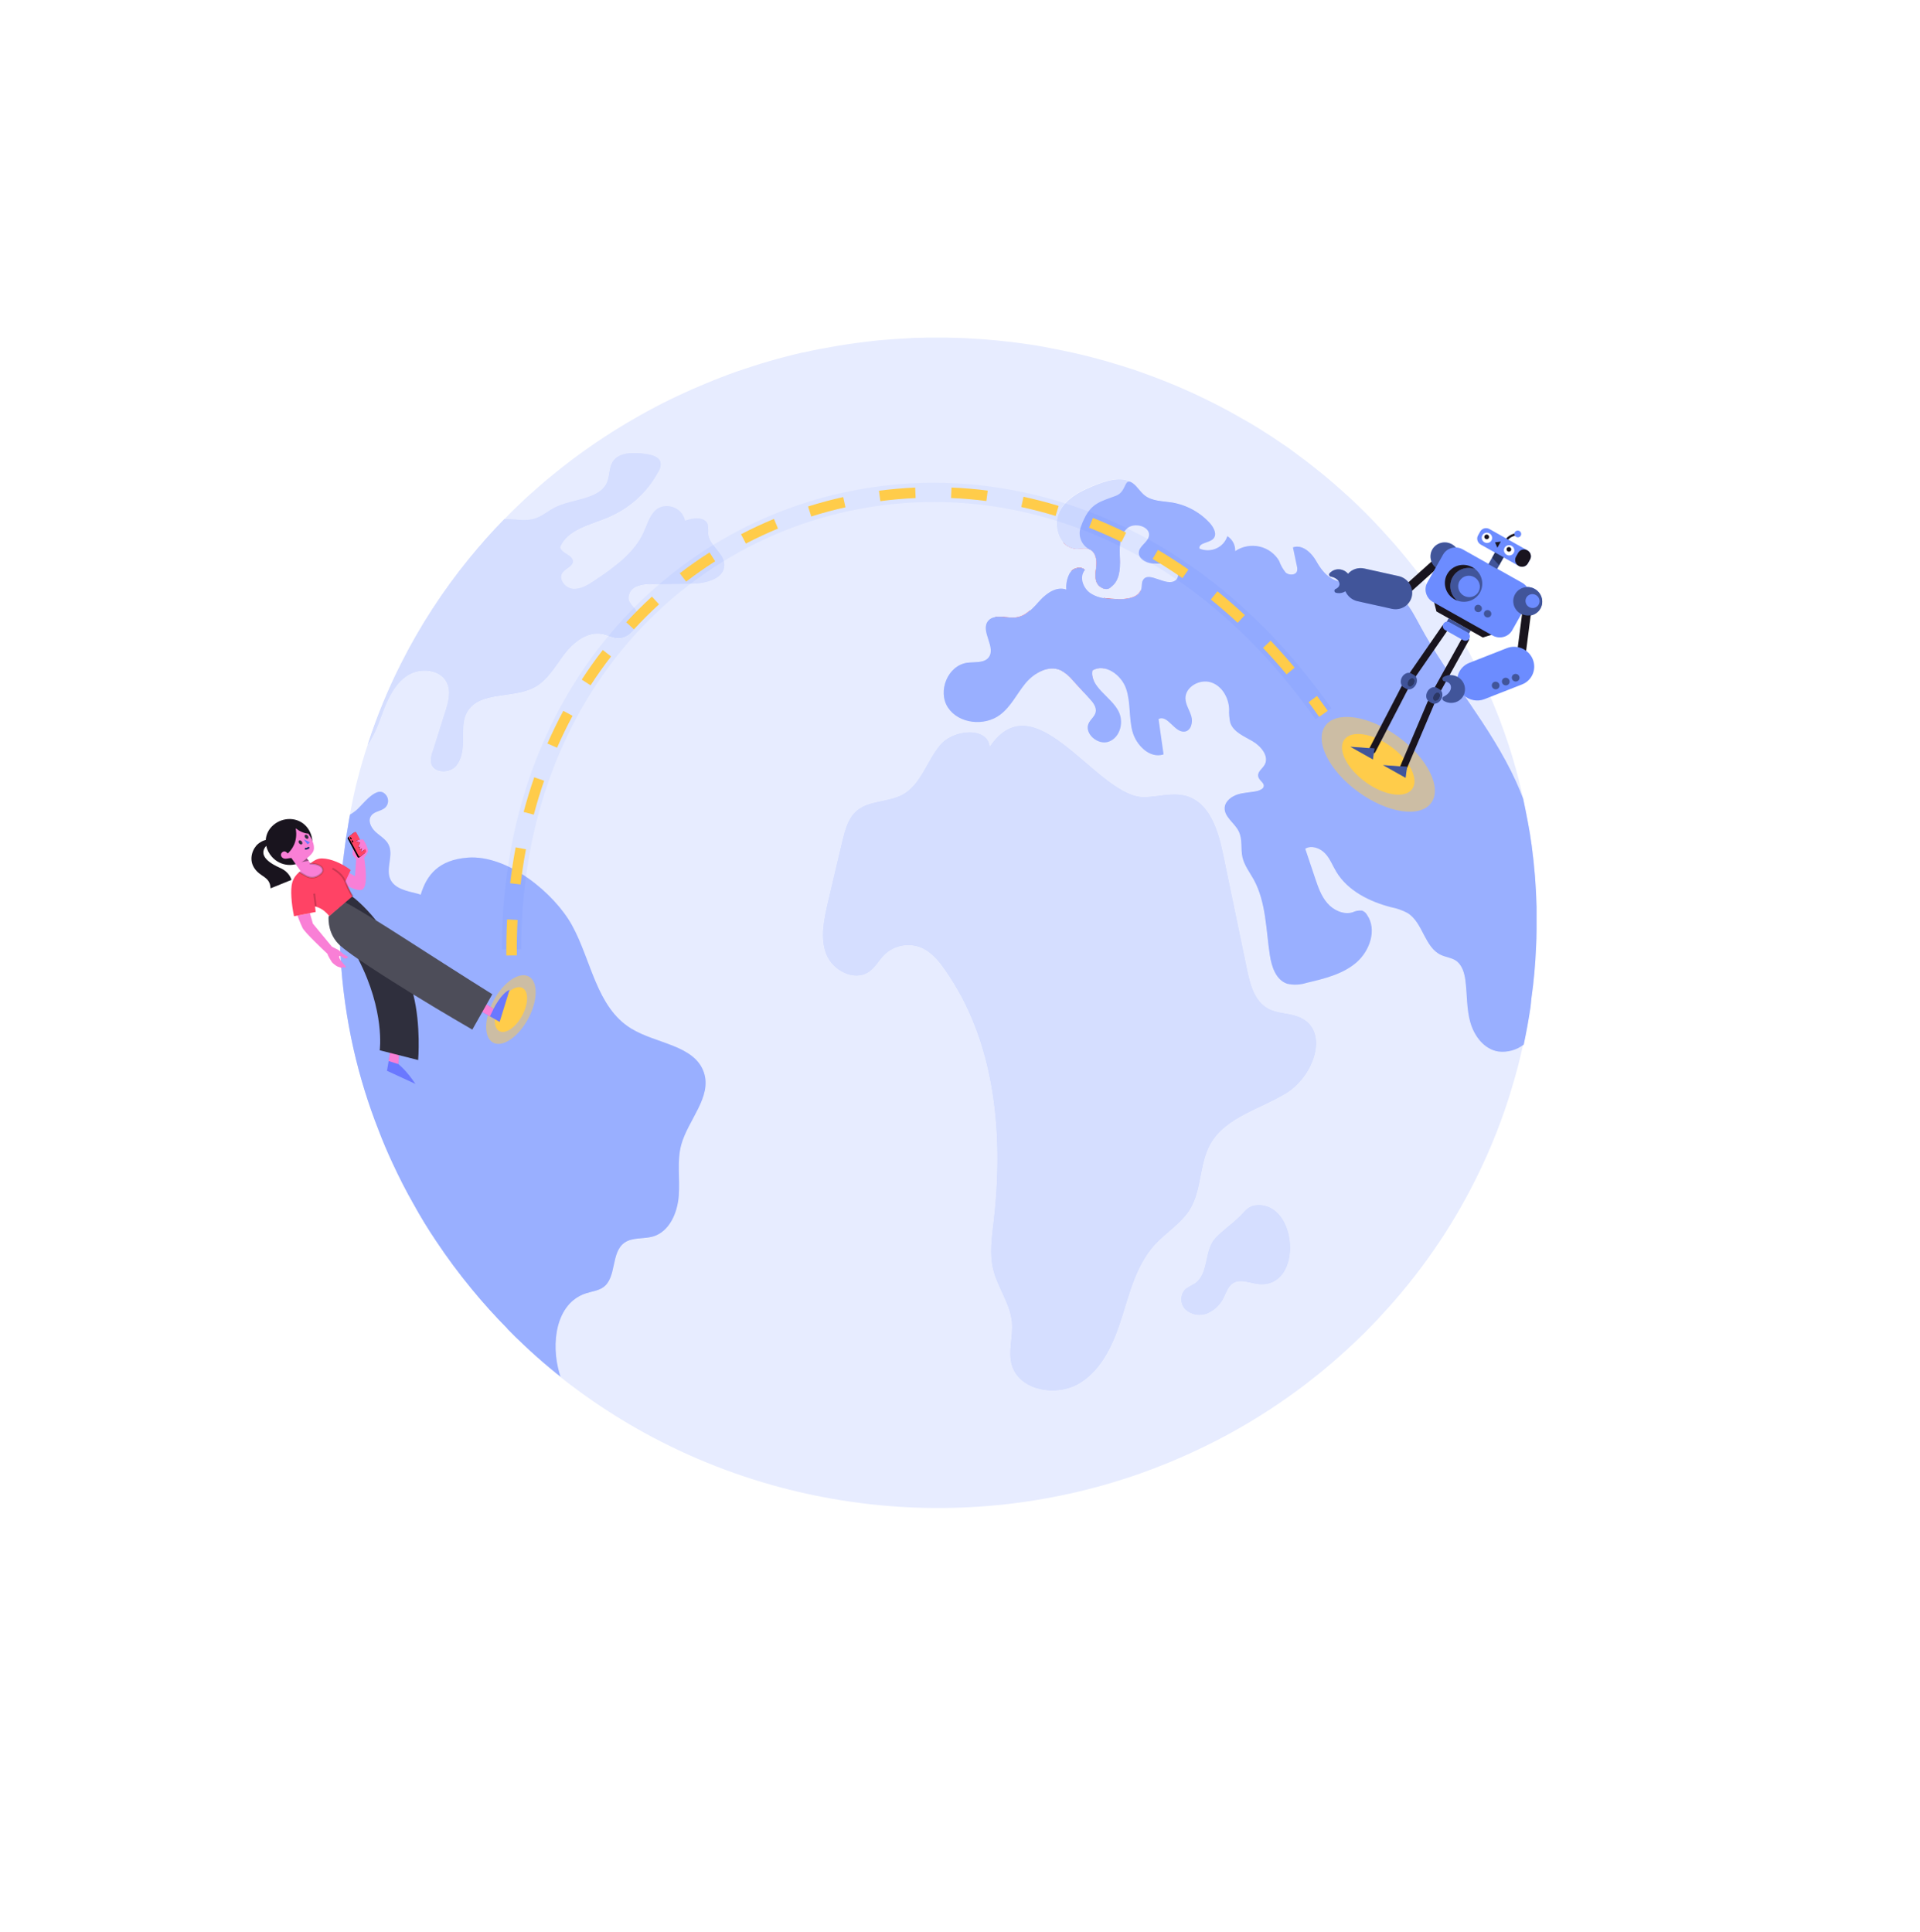 <svg width="1098" height="1105" viewBox="0 0 1098 1105" fill="none" xmlns="http://www.w3.org/2000/svg">
<g filter="url(#filter0_f_1901_224393)">
<ellipse cx="548.832" cy="552.422" rx="394.442" ry="398.422" fill="white"/>
</g>
<path d="M640.92 324.307C637.325 319.96 632.548 316.42 626.995 313.99C621.442 311.56 615.28 310.312 609.035 310.354C609.035 310.354 579.121 310.232 570.189 333.064C566.994 341.491 567.441 350.611 571.449 358.776C572.932 361.884 574.785 364.854 576.978 367.64C584.65 377.199 608.524 403.238 608.524 403.238L613.735 403.245C620.552 395.289 637.439 369.077 642.693 360.591C649.054 350.002 650.105 335.173 640.92 324.307ZM613.669 366.405C608.613 366.389 603.678 365.096 599.487 362.689C595.297 360.282 592.04 356.87 590.129 352.884C588.218 348.898 587.738 344.518 588.75 340.297C589.762 336.075 592.22 332.204 595.814 329.171C599.409 326.138 603.977 324.081 608.941 323.259C613.905 322.437 619.042 322.888 623.703 324.554C628.363 326.22 632.337 329.027 635.123 332.619C637.908 336.212 639.378 340.428 639.349 344.736C639.333 347.594 638.656 350.422 637.357 353.059C636.058 355.695 634.161 358.088 631.776 360.1C629.391 362.113 626.564 363.706 623.457 364.787C620.35 365.869 617.024 366.419 613.669 366.405V366.405Z" fill="#6C8CFF"/>
<path d="M640.92 324.307C637.325 319.96 632.548 316.42 626.995 313.99C621.442 311.56 615.28 310.312 609.035 310.354C609.035 310.354 579.121 310.232 570.189 333.064C566.994 341.491 567.441 350.611 571.449 358.776C572.932 361.884 574.785 364.854 576.978 367.64C584.65 377.199 608.524 403.238 608.524 403.238L613.735 403.245C620.552 395.289 637.439 369.077 642.693 360.591C649.054 350.002 650.105 335.173 640.92 324.307ZM613.669 366.405C608.613 366.389 603.678 365.096 599.487 362.689C595.297 360.282 592.04 356.87 590.129 352.884C588.218 348.898 587.738 344.518 588.75 340.297C589.762 336.075 592.22 332.204 595.814 329.171C599.409 326.138 603.977 324.081 608.941 323.259C613.905 322.437 619.042 322.888 623.703 324.554C628.363 326.22 632.337 329.027 635.123 332.619C637.908 336.212 639.378 340.428 639.349 344.736C639.333 347.594 638.656 350.422 637.357 353.059C636.058 355.695 634.161 358.088 631.776 360.1C629.391 362.113 626.564 363.706 623.457 364.787C620.35 365.869 617.024 366.419 613.669 366.405V366.405Z" fill="#D21E3E"/>
<path d="M646.182 324.501C642.591 320.156 637.817 316.619 632.268 314.191C626.719 311.764 620.561 310.519 614.32 310.563C614.32 310.563 584.406 310.441 575.474 333.273C572.28 341.701 572.726 350.821 576.734 358.986C578.208 362.106 580.069 365.083 582.286 367.865C589.935 377.408 613.81 403.447 613.81 403.447C613.81 403.447 641.787 371.003 647.979 360.801C654.293 350.182 655.349 335.387 646.182 324.501ZM613.698 366.577C610.326 366.594 606.985 366.038 603.869 364.942C600.754 363.845 597.927 362.23 595.555 360.191C593.182 358.151 591.312 355.729 590.052 353.065C588.793 350.402 588.17 347.55 588.22 344.678C588.244 340.371 589.767 336.165 592.597 332.593C595.427 329.021 599.436 326.242 604.116 324.61C608.797 322.978 613.94 322.564 618.894 323.422C623.848 324.279 628.39 326.37 631.946 329.428C635.502 332.487 637.913 336.376 638.872 340.604C639.832 344.833 639.297 349.21 637.336 353.182C635.376 357.154 632.077 360.542 627.857 362.919C623.637 365.295 618.686 366.552 613.63 366.532L613.698 366.577Z" fill="#FF4365"/>
<path d="M613.954 322.859C608.682 322.87 603.54 324.266 599.23 326.857C594.92 329.448 591.653 333.108 589.873 337.338C591.867 333.634 595.229 330.588 599.446 328.663C603.662 326.738 608.5 326.042 613.222 326.68C617.943 327.318 622.288 329.256 625.592 332.197C628.896 335.138 630.978 338.921 631.519 342.968C632.06 347.014 631.031 351.102 628.59 354.606C626.148 358.11 622.427 360.838 617.997 362.373C613.566 363.907 608.669 364.165 604.053 363.106C599.438 362.046 595.358 359.729 592.438 356.506C594.834 359.677 598.156 362.262 602.08 364.008C606.003 365.755 610.393 366.602 614.819 366.467C619.245 366.332 623.555 365.22 627.327 363.239C631.099 361.258 634.203 358.477 636.335 355.169C638.467 351.86 639.553 348.137 639.488 344.365C639.423 340.592 638.209 336.9 635.964 333.65C633.719 330.4 630.52 327.704 626.682 325.825C622.844 323.947 618.497 322.95 614.069 322.934L613.954 322.859Z" fill="#6C8CFF"/>
<path d="M613.954 322.859C608.682 322.87 603.54 324.266 599.23 326.857C594.92 329.448 591.653 333.108 589.873 337.338C591.867 333.634 595.229 330.588 599.446 328.663C603.662 326.738 608.5 326.042 613.222 326.68C617.943 327.318 622.288 329.256 625.592 332.197C628.896 335.138 630.978 338.921 631.519 342.968C632.06 347.014 631.031 351.102 628.59 354.606C626.148 358.11 622.427 360.838 617.997 362.373C613.566 363.907 608.669 364.165 604.053 363.106C599.438 362.046 595.358 359.729 592.438 356.506C594.834 359.677 598.156 362.262 602.08 364.008C606.003 365.755 610.393 366.602 614.819 366.467C619.245 366.332 623.555 365.22 627.327 363.239C631.099 361.258 634.203 358.477 636.335 355.169C638.467 351.86 639.553 348.137 639.488 344.365C639.423 340.592 638.209 336.9 635.964 333.65C633.719 330.4 630.52 327.704 626.682 325.825C622.844 323.947 618.497 322.95 614.069 322.934L613.954 322.859Z" fill="#D21E3E"/>
<path d="M840.747 584.68C838.56 576.853 838.953 568.64 837.903 560.62C837.335 556.343 836 551.617 832.303 549.221C829.853 547.639 826.725 547.361 824.056 546.142C814.453 541.864 813.753 527.706 804.894 522.125C801.998 520.575 798.878 519.465 795.641 518.831C783.15 515.559 770.638 509.421 764.097 498.535C761.909 495.006 760.509 491.007 757.666 487.992C754.822 484.976 749.9 483.137 746.334 485.318C748.259 490.943 750.097 496.546 751.956 502.107C753.684 507.175 755.412 512.394 758.934 516.414C762.456 520.435 768.209 523.194 773.416 521.675C775.062 520.877 776.899 520.53 778.731 520.67C779.995 521.124 781.046 522.014 781.684 523.172C787.503 531.727 783.412 543.746 775.516 550.462C767.619 557.177 757.119 559.679 747.078 562.053C743.512 563.201 739.693 563.378 736.031 562.567C729.578 560.428 727.084 552.857 726.078 546.227C723.89 531.577 723.89 516.029 716.847 502.919C714.55 498.792 711.509 494.878 710.437 490.28C709.322 485.318 710.569 479.865 708.25 475.309C705.931 470.754 699.893 467.118 700.243 461.814C700.506 458.114 704.094 455.398 707.769 454.222C711.444 453.046 715.359 453.153 719.122 452.233C720.587 451.848 722.294 451.078 722.578 449.624C722.884 447.485 719.909 446.095 719.406 443.935C718.903 441.775 721.594 439.658 722.972 437.519C725.947 432.686 721.244 426.719 716.234 423.875C711.225 421.03 705.144 418.613 703.415 413.181C702.871 410.637 702.665 408.035 702.803 405.439C702.518 398.916 698.647 392.115 692.259 390.127C685.872 388.138 677.69 392.843 677.822 399.387C677.822 402.98 680.206 406.102 681.19 409.546C682.175 412.989 681.059 417.779 677.472 418.335C671.587 419.212 667.672 408.391 662.443 411.171C663.406 417.908 664.346 424.623 665.309 431.381C657.368 434.012 649.493 426.099 647.459 418.1C645.425 410.102 646.562 401.547 643.871 393.784C641.181 386.02 631.862 379.134 624.665 383.368C622.981 392.65 635.012 398.211 639.475 406.53C642.69 412.561 640.787 421.33 634.334 423.96C627.881 426.591 619.415 419.234 622.609 413.267C623.746 411.128 625.89 409.61 626.459 407.279C627.115 404.37 624.928 401.654 622.915 399.451C619.765 395.944 616.593 392.5 613.443 389.057C611.539 386.686 609.166 384.715 606.465 383.261C599.378 380.118 591.152 384.93 586.252 390.832C581.352 396.735 578.049 404.071 571.837 408.711C562.89 415.47 548.08 413.866 541.999 404.584C535.918 395.302 541.999 380.438 553.134 378.92C557.377 378.385 562.496 379.219 565.165 376.011C569.846 370.301 560.287 360.827 564.924 355.053C568.49 350.625 575.665 353.898 581.374 353.042C587.084 352.187 590.868 347.268 594.784 343.119C598.699 338.97 604.278 335.099 609.681 337.088C609.403 333.815 610.094 330.534 611.671 327.635C613.553 324.897 617.928 323.593 620.312 325.86C616.943 329.88 619.306 336.553 623.746 339.333C628.187 342.114 633.853 342.477 639.19 342.648C644.528 342.819 651.396 341.814 652.6 336.724C652.993 335.077 652.6 333.195 653.496 331.72C656.712 325.924 667.037 335.997 672.222 331.72C675.175 329.581 673.009 324.555 669.553 323.165C666.096 321.775 662.246 322.545 658.615 322.139C654.984 321.732 650.784 319.273 651.156 315.723C651.528 312.172 655.903 310.248 656.843 306.847C658.418 301.073 648.443 298.1 644.156 302.377C639.868 306.655 640.175 313.37 640.371 319.337C640.568 325.304 640.175 332.169 635.165 335.719C632.868 338.243 628.209 336.083 627.05 332.917C625.89 329.752 626.721 326.245 626.94 322.887C627.159 319.529 626.218 315.509 623.025 314.161C620.837 313.199 618.19 313.947 615.784 313.926C606.29 313.712 601.543 301.094 605.787 292.711C610.031 284.327 619.262 279.879 628.143 276.671C634.706 274.275 642.515 272.393 647.984 276.414C650.543 278.339 652.096 281.226 654.546 283.194C658.921 286.594 664.85 286.423 670.253 287.278C678.788 288.779 686.531 293.115 692.172 299.554C694.359 302.035 695.978 305.97 693.725 308.237C691.472 310.504 685.347 310.376 685.893 313.755C687.408 314.406 689.045 314.738 690.7 314.727C692.354 314.717 693.987 314.365 695.492 313.694C696.998 313.024 698.342 312.051 699.435 310.837C700.529 309.624 701.349 308.199 701.84 306.655C703.289 307.571 704.466 308.844 705.253 310.345C706.04 311.847 706.41 313.524 706.325 315.209C708.325 313.851 710.594 312.917 712.985 312.465C715.376 312.013 717.837 312.054 720.211 312.585C722.585 313.117 724.82 314.127 726.772 315.551C728.723 316.975 730.35 318.782 731.547 320.855C732.419 323.253 733.715 325.482 735.375 327.442C737.322 329.111 741.172 328.961 741.806 326.523C741.991 325.742 741.991 324.93 741.806 324.149C741.04 320.406 740.231 316.706 739.465 313.006C744.825 311.103 750.119 316.022 752.853 320.898C762.981 339.077 773.394 330.501 790.675 335.676C802.378 339.141 806.534 347.396 811.938 357.405C828.519 388.223 852.472 414.956 866.975 446.758C868.434 450.08 869.819 453.431 871.132 456.81C870.935 455.976 870.782 455.163 870.563 454.329C866.02 434.367 859.561 414.868 851.269 396.093C849.504 392.115 847.681 388.166 845.8 384.245C844.619 381.829 843.394 379.369 842.169 376.995C840.594 373.873 838.91 370.857 837.225 367.842C835.891 365.404 834.535 363.008 833.135 360.677C832.172 359.03 831.166 357.405 830.138 355.758C829.11 354.112 827.95 352.08 826.681 350.241L822.941 344.509C822.565 343.896 822.156 343.304 821.716 342.734C820.425 340.745 819.025 338.777 817.625 336.81C817.536 336.581 817.394 336.376 817.209 336.211C816.859 335.676 816.444 335.142 816.028 334.607C814.913 332.939 813.666 331.313 812.485 329.709C810.516 327.079 808.503 324.448 806.403 321.903C804.719 319.765 802.947 317.626 801.131 315.487C799.316 313.349 797.959 311.723 796.319 309.884C794.678 308.045 793.125 306.27 791.484 304.495C789.494 302.356 787.481 300.217 785.381 297.95C779.628 291.941 773.656 286.166 767.444 280.691C765.912 279.301 764.403 277.954 762.85 276.628C761.297 275.302 759.7 273.933 758.125 272.629C756.55 271.324 754.975 269.998 753.334 268.736C751.694 267.474 750.119 266.148 748.5 264.908C746.881 263.668 745.897 262.876 744.562 261.935C743.911 261.396 743.232 260.889 742.528 260.417C739.728 258.278 736.862 256.14 733.975 254.279C732.531 253.274 731.087 252.269 729.6 251.306C727.762 250.023 725.859 248.804 723.956 247.628C723.693 247.413 723.407 247.227 723.103 247.072C721.397 245.981 719.712 244.933 717.94 243.821C715.49 242.367 713.019 240.891 710.547 239.544C707.725 237.918 704.903 236.293 701.993 234.753C699.084 233.213 695.606 231.331 692.347 229.748C689.087 228.166 685.784 226.519 682.437 224.979C679.09 223.439 675.743 222.007 672.353 220.552C665.659 217.729 658.812 215.099 651.9 212.682L651.528 212.532C648.881 211.613 646.212 210.714 643.543 209.902C643.379 209.813 643.202 209.748 643.018 209.709C641.881 209.346 640.678 208.961 639.475 208.619C634.487 207.057 629.456 205.667 624.337 204.341C623.726 204.154 623.105 203.997 622.478 203.871C621.012 203.443 619.524 203.122 617.993 202.759C614.624 201.946 611.212 201.197 607.778 200.513C604.343 199.829 600.581 199.059 596.971 198.374C593.362 197.69 589.381 197.091 585.574 196.556C575.497 195.131 565.457 194.154 555.452 193.627C553.068 193.455 550.749 193.349 548.387 193.284C546.024 193.22 543.487 193.113 541.037 193.092C538.587 193.07 536.115 193.092 533.709 193.092C531.302 193.092 528.809 193.092 526.337 193.22C524.259 193.22 522.115 193.22 520.015 193.455C514.823 193.698 509.682 194.04 504.593 194.482C502.208 194.674 499.824 194.931 497.418 195.231C495.012 195.53 492.627 195.787 490.287 196.107C486.327 196.621 482.455 197.241 478.583 197.882L469.133 199.593H468.915C465.699 200.214 462.593 200.898 459.421 201.625H458.918C456.008 202.288 453.121 202.994 450.277 203.764C446.689 204.641 443.146 205.646 439.668 206.651C436.693 207.506 433.761 208.383 430.918 209.324C428.074 210.265 424.705 211.335 421.643 212.404L421.314 212.511C418.361 213.537 415.408 214.65 412.564 215.762C409.721 216.874 406.592 218.071 403.596 219.355C400.796 220.509 398.061 221.664 395.305 222.883C394.255 223.332 393.249 223.824 392.177 224.316C389.267 225.621 386.424 226.99 383.427 228.401C379.883 230.091 376.449 231.909 373.014 233.726C369.974 235.33 366.999 236.999 364.067 238.667C347.076 248.323 330.968 259.392 315.92 271.752C310.627 276.029 305.595 280.477 300.608 285.011C296.43 288.925 292.339 292.882 288.38 297.031C284.836 300.624 281.38 304.324 278.033 308.088C281.38 304.324 284.836 300.624 288.38 297.031C289.255 297.031 290.13 297.031 290.983 297.031C295.861 297.351 300.936 298.228 305.595 296.795C309.97 295.427 313.252 292.304 317.277 290.379C327.558 285.204 343.024 286.102 347.158 275.601C348.558 272.051 348.142 267.924 350.045 264.609C353.633 258.428 362.733 258.749 369.908 259.882C372.97 260.31 376.47 261.23 377.499 264.16C377.741 265.192 377.758 266.264 377.547 267.303C377.336 268.343 376.902 269.327 376.274 270.191C369.974 281.871 359.755 291.077 347.333 296.261C337.183 300.538 324.386 303.083 320.273 313.092C321.039 316.792 327.623 317.369 327.602 321.198C327.602 324.192 323.467 325.154 321.673 327.614C319.07 331.142 323.052 336.468 327.536 336.895C332.02 337.323 336.177 334.757 339.895 332.212C350.964 324.726 362.602 316.642 368.005 304.559C370.192 299.576 371.724 293.566 376.514 290.722C377.973 289.997 379.584 289.614 381.22 289.6C382.856 289.587 384.473 289.945 385.944 290.645C387.414 291.345 388.699 292.37 389.697 293.637C390.695 294.905 391.379 296.381 391.696 297.95C396.289 296.239 403.136 295.448 404.689 300.089C404.941 301.759 405.007 303.452 404.886 305.136C405.28 312.044 414.205 316.407 414.183 323.315C414.183 331.271 403.246 333.858 395.13 334.008C387.736 334.008 380.342 334.158 372.927 334.286C369.701 334.06 366.468 334.596 363.499 335.847C362.031 336.524 360.844 337.672 360.135 339.1C359.427 340.528 359.24 342.15 359.605 343.696C360.48 345.249 361.553 346.686 362.799 347.974C367.939 354.689 361.202 366.088 352.692 365.083C349.783 364.762 347.092 363.329 344.227 362.816C335.695 361.233 327.798 367.649 322.614 374.472C317.43 381.294 313.142 389.292 305.552 393.356C293.301 399.922 274.533 395.345 267.336 407.065C264.448 411.791 264.733 417.608 264.798 423.126C264.864 428.644 264.339 434.632 260.423 438.631C256.508 442.631 248.217 442.353 246.576 437.091C246.105 434.735 246.356 432.294 247.298 430.077C249.719 422.506 252.118 414.928 254.495 407.343C256.267 401.697 258.017 395.366 255.239 390.233C251.323 382.941 240.298 382.021 233.189 386.427C226.079 390.832 222.251 398.745 219.342 406.402C217.154 412.091 214.442 420.175 210.132 426.398C207.945 432.814 206.151 439.23 204.467 445.774C202.782 452.319 201.295 459.205 200.092 466.07C201.17 465.419 202.208 464.705 203.198 463.932C207.07 461.002 216.017 447.55 221.092 455.484C221.703 456.521 221.948 457.725 221.79 458.911C221.632 460.098 221.079 461.201 220.217 462.05C218.029 464.188 214.157 464.188 212.342 466.498C210.154 469.3 212.014 473.427 214.529 475.823C217.045 478.218 220.479 480.1 222.098 483.201C225.183 489.253 220.217 497.059 223.192 503.219C225.751 508.501 232.664 509.806 238.504 511.26L240.495 511.88C243.864 500.567 250.776 491.969 267.38 490.686C290.305 488.89 316.817 511.004 326.902 529.182C338.124 549.457 340.902 576.233 360.874 588.466C375.18 597.191 397.252 597.897 402.436 613.574C407.139 627.625 393.38 640.713 389.464 654.978C386.927 664.431 388.721 674.418 388.064 684.107C387.408 693.795 382.771 704.68 373.211 707.439C367.917 708.936 361.683 707.782 357.111 710.883C348.995 716.486 352.736 730.943 344.73 736.546C341.864 738.493 338.167 738.835 334.974 739.926C317.758 745.572 314.783 768.691 319.858 785.736C320.055 786.356 320.252 786.912 320.427 787.532C368.411 825.664 426.068 850.372 487.268 859.028C542.695 866.945 599.264 861.377 651.965 842.816V842.816C663.053 838.901 673.925 834.425 684.537 829.407C700.898 821.733 716.597 812.778 731.481 802.631C741.782 795.648 751.671 788.101 761.1 780.025C767.663 774.422 774.072 768.519 780.241 762.446C783.369 759.302 786.475 756.158 789.428 752.864C811.458 729.317 829.879 702.771 844.116 674.055C852.824 656.607 859.925 638.435 865.335 619.754C867.522 612.44 869.381 605.019 871.044 597.491C869.014 599.056 866.688 600.215 864.199 600.901C861.711 601.587 859.109 601.787 856.541 601.49C848.644 600.079 842.935 592.465 840.747 584.68Z" fill="#E7ECFF"/>
<path d="M721.404 734.491C715.826 734.491 709.767 730.92 705.107 733.892C702.373 735.625 701.323 738.94 699.923 741.805C698.091 745.883 694.801 749.168 690.67 751.044C688.595 751.935 686.301 752.22 684.065 751.863C681.829 751.506 679.747 750.524 678.07 749.034C676.488 747.459 675.602 745.339 675.602 743.131C675.602 740.924 676.488 738.804 678.07 737.229C679.77 736.105 681.529 735.069 683.341 734.128C691.567 728.46 688.438 715.329 695.132 708.143C699.092 703.866 704.91 699.866 709.176 695.632C712.457 692.36 713.901 689.601 719.085 689.344C741.77 688.211 745.117 734.684 721.404 734.491Z" fill="#CDD8FF"/>
<path d="M229.034 573.091C229.362 563.445 233.978 554.42 235.596 544.86C236.69 538.252 237.237 531.216 238.112 524.543C232.347 523.473 226.7 521.869 221.246 519.753C220.061 519.434 219.025 518.724 218.315 517.742C217.896 516.58 217.835 515.323 218.14 514.128C218.818 506.621 212.19 500.654 206.153 495.992C203.151 493.531 199.896 491.38 196.44 489.576C196.44 490.367 196.221 491.094 196.156 491.886C192.136 527.988 194.168 564.49 202.171 599.952C205.741 615.728 210.516 631.219 216.456 646.297C218.884 652.713 221.662 659.236 224.615 665.545C228.268 673.394 232.162 681.114 236.471 688.621C240.431 695.828 244.74 702.907 249.378 709.772C255.685 719.277 262.49 728.457 269.765 737.276C276.211 745.146 283.029 752.71 290.218 759.967C278.909 708.81 268.825 656.798 243.296 611.03C236.515 599.097 228.596 586.735 229.034 573.091Z" fill="#CDD8FF"/>
<path d="M198.67 473.767C198.342 475.756 197.97 477.724 197.664 479.713C197.423 481.338 197.248 482.964 197.029 484.589C197.248 482.964 197.423 481.338 197.664 479.713C197.97 477.767 198.342 475.906 198.67 473.767Z" fill="#263238"/>
<path d="M735.924 624.949C750.974 615.518 760.162 590.731 744.412 582.454C738.462 579.332 730.958 580.123 725.074 576.872C717.374 572.595 714.902 563.163 713.152 554.716C708.558 532.531 703.957 510.353 699.349 488.182C696.571 474.815 691.693 459.096 678.305 455.289C670.714 453.151 662.686 455.674 654.789 455.974C627.599 456.936 592.336 387.986 565.955 427.294C564.839 415.446 545.152 417.05 537.517 426.375C529.883 435.699 526.58 449.002 515.948 454.691C507.789 458.968 496.961 457.835 489.939 463.801C484.995 468.079 483.376 474.644 481.801 480.911C479.001 492.816 476.194 504.728 473.379 516.648C471.192 526.25 469.004 536.537 472.57 545.733C476.136 554.93 488.408 561.431 496.742 555.892C500.57 553.347 502.692 548.984 505.973 545.798C508.684 543.258 512.089 541.541 515.778 540.854C519.466 540.167 523.279 540.539 526.755 541.927C532.53 544.322 536.708 549.348 540.273 554.416C569.389 595.564 574.092 648.988 568.273 698.69C567.223 707.801 565.845 717.104 568.011 726.022C570.548 736.459 577.789 745.634 578.73 756.327C579.452 764.54 576.367 773.03 578.73 780.922C583.105 795.486 604.477 799.1 617.58 790.973C630.683 782.847 637.071 767.641 641.642 753.119C646.214 738.598 650.043 723.178 660.389 711.864C666.821 704.85 675.483 699.738 680.449 691.676C687.383 680.383 685.655 665.605 692.261 654.121C700.924 638.851 720.765 634.359 735.924 624.949Z" fill="#CDD8FF"/>
<path d="M240.562 511.797L238.571 511.176C232.709 509.722 225.796 508.417 223.259 503.135C220.284 496.976 225.249 489.17 222.165 483.117C220.546 479.952 217.199 478.198 214.596 475.739C211.993 473.279 210.09 469.216 212.409 466.414C214.224 464.062 218.052 464.062 220.284 461.966C221.149 461.118 221.702 460.014 221.857 458.825C222.011 457.637 221.758 456.432 221.137 455.4C216.084 447.466 207.137 460.918 203.265 463.848C202.274 464.621 201.237 465.335 200.159 465.986V465.986C200.027 466.607 199.874 467.163 199.787 467.804C199.415 469.75 199.13 471.761 198.802 473.771C198.474 475.782 198.102 477.728 197.796 479.717C197.555 481.342 197.38 482.967 197.162 484.593C196.943 486.218 196.702 487.844 196.527 489.448C199.983 491.252 203.238 493.402 206.24 495.864C212.277 500.526 218.906 506.557 218.227 513.999C217.922 515.195 217.983 516.452 218.402 517.614C219.112 518.595 220.148 519.306 221.334 519.624C226.787 521.741 232.435 523.345 238.199 524.415" fill="#CDD8FF"/>
<path d="M238.068 524.539C237.193 531.212 236.646 538.248 235.553 544.856C233.978 554.416 229.362 563.441 228.99 573.087C228.553 586.731 236.471 599.093 243.187 611.069C268.715 656.836 278.8 708.849 290.109 760.005C293.15 763.171 296.256 766.186 299.428 769.137C301.922 771.518 304.452 773.842 307.018 776.109C309.6 778.398 312.203 780.643 314.872 782.846C316.709 784.386 318.568 785.883 320.493 787.38C320.318 786.76 320.122 786.204 319.925 785.584C314.85 768.474 317.737 745.42 335.04 739.774C338.322 738.683 341.931 738.341 344.797 736.395C352.89 730.791 349.062 716.334 357.178 710.731C361.75 707.63 367.984 708.784 373.278 707.287C382.837 704.529 387.387 693.707 388.131 683.955C388.875 674.202 386.994 664.279 389.531 654.826C393.447 640.561 407.206 627.473 402.503 613.422C397.209 597.745 375.137 597.039 360.94 588.314C340.969 576.123 338.19 549.305 326.968 529.03C316.884 510.916 290.371 488.802 267.446 490.534C250.843 491.817 243.931 500.415 240.562 511.728" fill="#CDD8FF"/>
<path d="M233.233 386.322C240.343 381.916 251.368 382.836 255.283 390.129C258.061 395.347 256.311 401.677 254.54 407.238C252.148 414.809 249.749 422.387 247.343 429.972C246.401 432.19 246.149 434.63 246.621 436.987C248.261 442.248 256.661 442.483 260.468 438.527C264.274 434.57 264.843 428.496 264.843 423.021C264.843 417.546 264.493 411.686 267.38 406.96C274.577 395.24 293.346 399.817 305.596 393.251C313.187 389.188 317.496 381.189 322.659 374.367C327.821 367.544 335.784 361.129 344.271 362.711C347.137 363.224 349.827 364.657 352.737 364.978C361.246 365.898 368.049 354.499 362.843 347.869C361.597 346.581 360.524 345.144 359.649 343.592C359.284 342.045 359.472 340.423 360.18 338.995C360.888 337.568 362.075 336.42 363.543 335.743C366.512 334.491 369.746 333.955 372.971 334.181C380.387 334.053 387.781 333.989 395.174 333.903C403.356 333.903 414.184 331.23 414.228 323.21C414.228 316.302 405.324 311.939 404.931 305.031C405.052 303.347 404.986 301.655 404.734 299.984C403.181 295.365 396.334 296.156 391.74 297.846C391.424 296.276 390.74 294.8 389.742 293.532C388.744 292.265 387.459 291.241 385.988 290.54C384.517 289.84 382.9 289.482 381.264 289.496C379.628 289.509 378.018 289.893 376.559 290.617C371.768 293.461 370.324 299.471 368.049 304.454C362.646 316.537 351.009 324.622 339.94 332.107C336.221 334.588 332.065 337.197 327.58 336.791C323.096 336.384 319.115 331.038 321.718 327.509C323.512 325.071 327.602 324.108 327.646 321.093C327.646 317.35 321.084 316.687 320.318 312.987C324.43 302.978 337.227 300.391 347.377 296.156C359.819 290.975 370.055 281.761 376.362 270.064C376.99 269.201 377.424 268.217 377.635 267.177C377.846 266.138 377.83 265.066 377.587 264.033C376.581 261.21 373.059 260.291 369.996 259.756C362.821 258.623 353.721 258.302 350.134 264.482C348.231 267.797 348.646 271.925 347.246 275.475C343.112 286.019 327.559 285.078 317.365 290.253C313.34 292.242 309.993 295.365 305.684 296.669C301.024 298.102 295.949 297.225 291.071 296.905C290.218 296.905 289.343 296.905 288.468 296.905C284.924 300.498 281.468 304.197 278.121 307.961C274.774 311.725 271.558 315.575 268.321 319.489C253.21 338.029 240.185 358.105 229.471 379.371C225.665 386.835 222.186 394.47 218.971 402.276C215.755 410.082 212.846 418.038 210.221 426.144C214.596 419.92 217.264 411.836 219.43 406.147C222.318 398.641 226.233 390.728 233.233 386.322Z" fill="#D5DEFF"/>
<path d="M875.771 570.991C876.449 566.222 877.017 561.474 877.433 556.726C877.849 551.978 878.199 547.252 878.396 542.525C878.592 538.697 878.702 534.912 878.724 531.105C878.746 527.298 878.724 523.106 878.724 519.128C878.453 507.246 877.518 495.388 875.924 483.605C875.311 479.114 874.611 474.623 873.736 470.174C872.861 465.726 872.052 461.299 871.067 456.872C869.813 453.493 868.428 450.142 866.911 446.82C852.408 415.018 828.455 388.285 811.873 357.467C806.47 347.458 802.314 339.203 790.611 335.738C773.33 330.563 762.917 339.139 752.789 320.96C750.054 316.084 744.761 311.165 739.401 313.069C740.167 316.768 740.976 320.468 741.742 324.211C741.927 324.992 741.927 325.804 741.742 326.585C741.108 329.023 737.258 329.173 735.311 327.504C733.667 325.52 732.394 323.269 731.548 320.853C730.351 318.786 728.726 316.985 726.778 315.565C724.83 314.145 722.6 313.137 720.232 312.606C717.863 312.075 715.407 312.032 713.021 312.48C710.634 312.928 708.369 313.856 706.37 315.207C706.455 313.522 706.086 311.845 705.299 310.343C704.511 308.842 703.334 307.569 701.886 306.653C701.394 308.197 700.575 309.622 699.481 310.835C698.387 312.048 697.043 313.022 695.538 313.692C694.032 314.363 692.399 314.715 690.745 314.725C689.091 314.735 687.453 314.404 685.939 313.753C685.392 310.417 691.342 310.673 693.77 308.235C696.198 305.797 694.295 302.033 692.217 299.552C686.559 293.153 678.818 288.855 670.298 287.383C664.895 286.528 658.901 286.699 654.592 283.298C652.098 281.331 650.545 278.444 648.029 276.519C642.56 272.391 634.664 274.38 628.188 276.775C619.307 280.069 610.01 284.475 605.832 292.815C601.654 301.156 606.335 313.817 615.829 314.031C618.235 314.031 620.86 313.304 623.07 314.266C626.263 315.614 627.204 319.613 626.985 322.992C626.767 326.371 625.848 329.857 627.095 333.022C628.342 336.187 632.913 338.347 635.21 335.824C640.22 332.359 640.679 325.43 640.417 319.442C640.154 313.453 639.957 306.738 644.201 302.482C648.445 298.226 658.464 301.178 656.889 306.952C655.948 310.352 651.551 312.299 651.201 315.827C650.851 319.356 655.007 321.923 658.66 322.243C662.314 322.564 666.229 321.88 669.598 323.27C672.967 324.66 675.22 329.579 672.267 331.825C667.082 336.102 656.757 326.05 653.542 331.825C652.667 333.3 653.039 335.182 652.645 336.829C651.442 341.919 644.573 342.86 639.235 342.753C633.898 342.646 628.298 342.325 623.792 339.438C619.285 336.551 616.988 329.985 620.357 325.965C617.973 323.698 613.598 325.002 611.717 327.74C610.139 330.639 609.448 333.92 609.726 337.193C604.323 335.204 598.657 339.096 594.829 343.224C591.001 347.351 587.063 352.292 581.42 353.147C575.776 354.002 568.535 350.73 564.97 355.157C560.332 360.932 569.891 370.406 565.21 376.116C562.541 379.324 557.423 378.49 553.179 379.025C541.957 380.479 535.919 395.364 542.044 404.689C548.169 414.013 562.935 415.574 571.882 408.816C578.095 404.175 581.42 396.883 586.298 390.937C591.176 384.992 599.423 380.244 606.51 383.366C609.211 384.82 611.585 386.791 613.488 389.162C616.638 392.605 619.81 396.048 622.96 399.556C624.973 401.695 627.16 404.475 626.504 407.383C625.935 409.715 623.792 411.276 622.654 413.372C619.46 419.403 627.97 426.738 634.379 424.065C640.789 421.392 642.735 412.666 639.52 406.635C635.145 398.315 623.026 392.755 624.71 383.473C631.907 379.196 641.248 386.061 643.917 393.888C646.585 401.716 645.448 410.271 647.504 418.205C649.56 426.139 657.414 434.117 665.354 431.486C664.392 424.728 663.451 418.013 662.489 411.276C667.717 408.495 671.632 419.317 677.517 418.44C681.104 417.884 682.242 413.115 681.236 409.65C680.229 406.186 677.976 403.085 677.867 399.492C677.736 392.947 685.873 388.264 692.304 390.231C698.736 392.199 702.564 399.021 702.848 405.544C702.71 408.14 702.916 410.742 703.461 413.286C705.189 418.654 711.336 421.092 716.279 423.979C721.223 426.867 725.992 432.791 723.017 437.624C721.683 439.763 718.948 441.538 719.451 444.04C719.954 446.542 722.929 447.526 722.623 449.729C722.339 451.183 720.633 451.867 719.167 452.338C715.404 453.258 711.489 453.172 707.814 454.327C704.139 455.482 700.551 458.219 700.289 461.919C699.939 467.223 705.932 470.645 708.295 475.414C710.658 480.183 709.345 485.423 710.483 490.385C711.554 494.983 714.595 498.939 716.892 503.024C724.023 516.134 723.87 531.682 726.123 546.332C727.129 552.962 729.623 560.533 736.076 562.671C739.738 563.483 743.557 563.306 747.123 562.158C757.251 559.784 767.817 557.218 775.561 550.567C783.305 543.915 787.548 531.746 781.73 523.277C781.091 522.119 780.04 521.229 778.776 520.775C776.944 520.635 775.107 520.982 773.461 521.78C768.255 523.299 762.523 520.625 758.98 516.519C755.436 512.413 753.73 507.28 752.001 502.211C750.142 496.651 748.305 491.048 746.38 485.423C749.945 483.284 754.823 485.059 757.711 488.096C760.598 491.133 761.976 495.111 764.142 498.64C770.705 509.526 783.195 515.749 795.686 518.936C798.923 519.57 802.043 520.68 804.939 522.229C813.798 527.811 814.498 541.884 824.102 546.247C826.77 547.466 829.898 547.744 832.349 549.326C836.045 551.721 837.38 556.405 837.949 560.725C838.999 568.745 838.561 576.958 840.792 584.785C843.024 592.613 848.689 600.184 856.827 601.445C859.394 601.742 861.997 601.542 864.485 600.856C866.974 600.17 869.299 599.011 871.33 597.446C872.839 590.281 874.174 583.074 875.246 575.739C875.442 574.049 875.661 572.531 875.771 570.991Z" fill="#D5DEFF"/>
<path d="M719.058 689.344C713.874 689.601 712.495 692.36 709.149 695.632C704.883 699.909 699.064 703.908 695.105 708.143C688.411 715.329 691.539 728.46 683.314 734.128C681.502 735.069 679.742 736.105 678.042 737.229C676.46 738.804 675.574 740.924 675.574 743.131C675.574 745.339 676.46 747.459 678.042 749.034C679.719 750.524 681.802 751.506 684.038 751.863C686.274 752.22 688.568 751.935 690.642 751.044C694.773 749.168 698.063 745.883 699.895 741.805C701.295 738.94 702.345 735.625 705.08 733.892C709.739 730.92 715.799 734.47 721.377 734.491C745.111 734.684 741.764 688.211 719.058 689.344Z" fill="#D5DEFF"/>
<path d="M735.922 624.949C750.972 615.518 760.16 590.731 744.41 582.454C738.46 579.332 730.956 580.123 725.072 576.872C717.372 572.595 714.9 563.164 713.15 554.716C708.556 532.531 703.955 510.353 699.347 488.182C696.569 474.816 691.691 459.096 678.303 455.29C670.712 453.151 662.684 455.675 654.787 455.974C627.597 456.936 592.334 387.986 565.953 427.295C564.837 415.446 545.15 417.05 537.515 426.375C529.881 435.7 526.578 449.002 515.946 454.691C507.787 458.968 496.959 457.835 489.937 463.802C484.993 468.079 483.374 474.645 481.799 480.911C478.999 492.816 476.192 504.728 473.377 516.648C471.19 526.25 469.002 536.537 472.568 545.734C476.134 554.93 488.406 561.431 496.74 555.892C500.568 553.347 502.69 548.984 505.971 545.798C508.682 543.258 512.088 541.541 515.776 540.854C519.464 540.167 523.277 540.539 526.753 541.927C532.528 544.322 536.706 549.348 540.271 554.416C569.387 595.564 574.09 648.988 568.271 698.69C567.221 707.801 565.843 717.104 568.009 726.023C570.547 736.459 577.787 745.634 578.728 756.327C579.45 764.54 576.365 773.03 578.728 780.922C583.103 795.486 604.475 799.1 617.578 790.974C630.681 782.847 637.069 767.641 641.64 753.119C646.212 738.598 650.041 723.178 660.387 711.865C666.819 704.85 675.481 699.738 680.447 691.676C687.381 680.384 685.653 665.605 692.259 654.121C700.922 638.851 720.763 634.36 735.922 624.949Z" fill="#D5DEFF"/>
<path d="M290.152 760.004C293.193 763.17 296.299 766.185 299.471 769.137C301.964 771.518 304.495 773.842 307.061 776.109C309.643 778.397 312.246 780.643 314.914 782.845C316.752 784.385 318.611 785.882 320.536 787.379C320.361 786.759 320.164 786.203 319.968 785.583C314.893 768.474 317.78 745.419 335.083 739.773C338.365 738.682 341.974 738.34 344.84 736.394C352.933 730.79 349.105 716.333 357.221 710.73C361.793 707.629 368.027 708.784 373.321 707.287C382.88 704.528 387.43 693.706 388.174 683.954C388.918 674.201 387.037 664.278 389.574 654.825C393.49 640.56 407.249 627.472 402.546 613.421C397.252 597.744 375.18 597.039 360.983 588.313C341.011 576.123 338.233 549.304 327.011 529.029C316.927 510.915 290.414 488.801 267.489 490.533C250.886 491.817 243.974 500.414 240.605 511.728L238.614 511.107C232.752 509.653 225.839 508.349 223.302 503.066C220.327 496.907 225.292 489.101 222.208 483.048C220.589 479.883 217.242 478.129 214.639 475.67C212.036 473.21 210.133 469.147 212.452 466.345C214.267 463.993 218.095 463.993 220.327 461.897C221.192 461.049 221.745 459.945 221.9 458.756C222.054 457.568 221.801 456.364 221.18 455.331C216.127 447.397 207.18 460.849 203.308 463.779C202.317 464.552 201.28 465.266 200.202 465.917V465.917C200.07 466.538 199.917 467.094 199.83 467.735C199.458 469.682 199.173 471.692 198.845 473.702C198.517 475.713 198.145 477.659 197.839 479.648C197.598 481.273 197.423 482.898 197.205 484.524C196.986 486.149 196.745 487.775 196.57 489.379C196.57 490.17 196.352 490.897 196.286 491.688C192.202 527.847 194.19 564.415 202.17 599.947C205.74 615.723 210.515 631.214 216.455 646.292C218.883 652.708 221.661 659.231 224.614 665.54C228.267 673.389 232.161 681.109 236.47 688.616C240.43 695.823 244.739 702.902 249.377 709.767C255.684 719.272 262.489 728.452 269.764 737.271C276.21 745.141 283.028 752.705 290.217 759.962" fill="#99AFFF"/>
<path d="M233.229 386.322C240.339 381.916 251.364 382.836 255.279 390.129C258.058 395.347 256.308 401.677 254.536 407.238C252.144 414.809 249.745 422.387 247.339 429.972C246.397 432.19 246.146 434.63 246.617 436.987C248.258 442.248 256.658 442.483 260.464 438.526C264.27 434.57 264.839 428.496 264.839 423.021C264.839 417.546 264.489 411.686 267.376 406.96C274.573 395.24 293.342 399.817 305.592 393.251C313.183 389.188 317.492 381.189 322.655 374.367C327.817 367.544 335.78 361.128 344.267 362.711C347.133 363.224 349.824 364.657 352.733 364.978C361.242 365.898 368.045 354.499 362.839 347.869C361.594 346.581 360.52 345.144 359.645 343.591C359.28 342.045 359.468 340.423 360.176 338.995C360.884 337.568 362.071 336.42 363.539 335.743C366.508 334.491 369.742 333.955 372.967 334.181C380.383 334.053 387.777 333.989 395.171 333.903C403.352 333.903 414.18 331.23 414.224 323.21C414.224 316.302 405.321 311.939 404.927 305.031C405.048 303.347 404.982 301.655 404.73 299.984C403.177 295.365 396.33 296.156 391.736 297.846C391.42 296.276 390.736 294.8 389.738 293.532C388.74 292.265 387.455 291.241 385.984 290.54C384.513 289.84 382.896 289.482 381.26 289.496C379.624 289.509 378.014 289.893 376.555 290.617C371.764 293.461 370.32 299.471 368.045 304.454C362.642 316.537 351.005 324.622 339.936 332.107C336.217 334.588 332.061 337.197 327.577 336.79C323.092 336.384 319.111 331.038 321.714 327.509C323.508 325.071 327.598 324.108 327.642 321.093C327.642 317.35 321.08 316.687 320.314 312.987C324.427 302.978 337.223 300.391 347.374 296.156C359.816 290.975 370.052 281.76 376.358 270.064C376.986 269.201 377.42 268.217 377.631 267.177C377.842 266.138 377.826 265.066 377.583 264.033C376.577 261.21 373.055 260.291 369.992 259.756C362.817 258.622 353.717 258.302 350.13 264.482C348.227 267.797 348.642 271.925 347.242 275.475C343.108 286.019 327.555 285.078 317.361 290.253C313.336 292.242 309.989 295.365 305.68 296.669C301.02 298.102 295.945 297.225 291.067 296.905C290.214 296.905 289.339 296.905 288.464 296.905C284.92 300.497 281.464 304.197 278.117 307.961C274.77 311.725 271.554 315.575 268.317 319.489C253.206 338.029 240.181 358.105 229.467 379.371C225.661 386.835 222.182 394.47 218.967 402.276C215.751 410.082 212.842 418.038 210.217 426.144C214.592 419.92 217.261 411.836 219.426 406.147C222.314 398.641 226.229 390.727 233.229 386.322Z" fill="#D5DEFF"/>
<path d="M875.767 570.991C876.446 566.222 877.014 561.474 877.43 556.726C877.846 551.978 878.196 547.252 878.392 542.526C878.589 538.697 878.699 534.912 878.721 531.105C878.742 527.298 878.721 523.107 878.721 519.129C878.449 507.247 877.515 495.388 875.921 483.606C875.308 479.114 874.608 474.623 873.733 470.175C872.858 465.726 872.049 461.299 871.064 456.872C869.81 453.493 868.425 450.143 866.908 446.821C852.405 415.019 828.452 388.285 811.87 357.467C806.467 347.458 802.311 339.203 790.608 335.739C773.326 330.563 762.914 339.139 752.786 320.961C750.051 316.084 744.758 311.165 739.398 313.069C740.164 316.769 740.973 320.469 741.739 324.211C741.924 324.992 741.924 325.804 741.739 326.585C741.105 329.023 737.254 329.173 735.308 327.505C733.664 325.521 732.391 323.269 731.545 320.854C730.348 318.786 728.723 316.985 726.775 315.565C724.827 314.145 722.597 313.138 720.229 312.606C717.86 312.075 715.404 312.032 713.018 312.48C710.631 312.928 708.366 313.857 706.367 315.208C706.452 313.522 706.082 311.845 705.295 310.344C704.508 308.842 703.331 307.569 701.882 306.653C701.391 308.197 700.572 309.623 699.478 310.836C698.384 312.049 697.04 313.022 695.535 313.693C694.029 314.363 692.396 314.715 690.742 314.725C689.088 314.736 687.45 314.404 685.936 313.753C685.389 310.417 691.339 310.674 693.767 308.236C696.195 305.797 694.292 302.033 692.214 299.553C686.556 293.153 678.815 288.855 670.295 287.384C664.892 286.528 658.898 286.699 654.589 283.299C652.095 281.331 650.542 278.444 648.026 276.519C642.557 272.392 644.657 281.139 638.182 283.555C629.301 286.849 624.489 287.833 620.289 296.173C619.45 297.845 618.719 299.566 618.101 301.328C617.243 303.599 617.209 306.091 618.006 308.384C618.802 310.677 620.381 312.633 622.476 313.924L623.132 314.267C626.326 315.614 627.267 319.613 627.048 322.992C626.829 326.371 625.91 329.857 627.157 333.023C628.404 336.188 632.976 338.348 635.273 335.824C640.282 332.36 640.742 325.43 640.479 319.442C640.217 313.454 640.02 306.738 644.264 302.483C648.507 298.227 658.526 301.178 656.951 306.952C656.01 310.353 651.614 312.299 651.264 315.828C650.914 319.357 655.07 321.923 658.723 322.244C662.376 322.565 666.292 321.88 669.66 323.27C673.029 324.66 675.282 329.579 672.329 331.825C667.145 336.102 656.82 326.051 653.604 331.825C652.729 333.301 653.101 335.183 652.707 336.829C651.504 341.919 644.635 342.86 639.298 342.753C633.96 342.647 628.36 342.326 623.854 339.439C619.348 336.551 617.051 329.986 620.42 325.965C618.035 323.698 613.66 325.003 611.779 327.74C610.201 330.639 609.51 333.921 609.788 337.193C604.385 335.204 598.72 339.096 594.892 343.224C591.063 347.352 587.126 352.292 581.482 353.147C575.838 354.003 568.598 350.731 565.032 355.158C560.395 360.932 569.954 370.406 565.273 376.117C562.604 379.325 557.485 378.49 553.241 379.025C542.019 380.479 535.982 395.364 542.107 404.689C548.232 414.014 562.998 415.575 571.945 408.817C578.157 404.176 581.482 396.883 586.36 390.937C591.238 384.992 599.485 380.244 606.573 383.367C609.274 384.82 611.647 386.791 613.551 389.162C616.701 392.606 619.873 396.049 623.023 399.556C625.035 401.695 627.223 404.475 626.567 407.384C625.998 409.715 623.854 411.276 622.717 413.372C619.523 419.403 628.032 426.739 634.442 424.065C640.851 421.392 642.798 412.666 639.582 406.635C635.207 398.316 623.088 392.755 624.773 383.474C631.97 379.196 641.31 386.061 643.979 393.889C646.648 401.716 645.51 410.271 647.567 418.205C649.623 426.14 657.476 434.117 665.417 431.486C664.454 424.728 663.514 418.013 662.551 411.276C667.779 408.496 671.695 419.317 677.579 418.441C681.167 417.885 682.304 413.115 681.298 409.651C680.292 406.186 678.039 403.085 677.929 399.492C677.798 392.948 685.936 388.264 692.367 390.232C698.798 392.199 702.626 399.022 702.911 405.544C702.773 408.14 702.979 410.742 703.523 413.286C705.251 418.654 711.398 421.093 716.342 423.98C721.286 426.867 726.054 432.791 723.079 437.624C721.745 439.763 719.011 441.538 719.514 444.04C720.017 446.543 722.992 447.526 722.686 449.729C722.401 451.183 720.695 451.868 719.229 452.338C715.467 453.258 711.551 453.172 707.876 454.327C704.201 455.482 700.614 458.22 700.351 461.92C700.001 467.223 705.995 470.645 708.358 475.414C710.72 480.184 709.408 485.423 710.545 490.385C711.617 494.983 714.658 498.94 716.954 503.025C724.086 516.135 723.933 531.683 726.186 546.332C727.192 552.962 729.686 560.533 736.139 562.672C739.801 563.484 743.619 563.306 747.186 562.158C757.314 559.785 767.88 557.218 775.623 550.567C783.367 543.916 787.611 531.747 781.792 523.278C781.153 522.119 780.103 521.229 778.839 520.775C777.007 520.635 775.17 520.982 773.523 521.781C768.317 523.299 762.586 520.626 759.042 516.519C755.498 512.413 753.792 507.28 752.064 502.212C750.205 496.651 748.367 491.048 746.442 485.423C750.008 483.285 754.886 485.06 757.773 488.097C760.661 491.134 762.039 495.112 764.205 498.64C770.767 509.526 783.258 515.75 795.748 518.936C798.985 519.57 802.105 520.681 805.002 522.23C813.861 527.812 814.561 541.884 824.164 546.247C826.833 547.466 829.961 547.744 832.411 549.326C836.108 551.722 837.442 556.405 838.011 560.726C839.061 568.746 838.624 576.958 840.855 584.785C843.086 592.613 848.752 600.184 856.889 601.446C859.457 601.743 862.059 601.543 864.548 600.856C867.036 600.17 869.362 599.011 871.392 597.446C872.902 590.282 874.236 583.075 875.308 575.739C875.439 574.049 875.658 572.531 875.767 570.991Z" fill="#99AFFF"/>
<ellipse cx="788.185" cy="437.168" rx="23.999" ry="12.476" transform="rotate(36.091 788.185 437.168)" fill="#FFCC4A"/>
<ellipse opacity="0.5" cx="788.185" cy="437.168" rx="37.462" ry="19.474" transform="rotate(36.091 788.185 437.168)" fill="#FFCC4A"/>
<ellipse opacity="0.5" cx="292.185" cy="577.424" rx="21.485" ry="11.169" transform="rotate(-61.677 292.185 577.424)" fill="#FFCC4A"/>
<ellipse cx="292.186" cy="577.424" rx="14.019" ry="7.288" transform="rotate(-61.677 292.186 577.424)" fill="#FFCC4A"/>
<path opacity="0.05" fill-rule="evenodd" clip-rule="evenodd" d="M466.294 297.291C372.631 326.085 298.098 414.626 298.047 542.982L287.047 542.978C287.099 409.945 364.64 317.034 463.062 286.777C561.532 256.505 679.994 289.202 761.348 405.128L752.344 411.447C673.546 299.162 559.91 268.511 466.294 297.291Z" fill="#0D42FF"/>
<path fill-rule="evenodd" clip-rule="evenodd" d="M564.084 286.559C557.343 285.693 550.608 285.121 543.895 284.839L544.148 278.844C551.031 279.134 557.937 279.72 564.849 280.608L564.084 286.559ZM523.635 284.862C516.862 285.162 510.129 285.757 503.454 286.638L502.668 280.689C509.516 279.786 516.422 279.176 523.369 278.867L523.635 284.862ZM603.669 295.097C597.149 293.108 590.606 291.409 584.055 289.994L585.322 284.129C592.036 285.579 598.74 287.32 605.42 289.358L603.669 295.097ZM483.504 290.161C476.901 291.626 470.373 293.377 463.937 295.407L462.132 289.685C468.734 287.602 475.43 285.806 482.204 284.303L483.504 290.161ZM641.325 310.032C635.191 307.011 629.011 304.27 622.797 301.803L625.011 296.226C631.374 298.753 637.7 301.558 643.975 304.649L641.325 310.032ZM444.903 302.338C438.667 304.922 432.542 307.778 426.545 310.901L423.773 305.58C429.926 302.376 436.209 299.445 442.606 296.795L444.903 302.338ZM676.215 330.676C670.591 326.752 664.901 323.092 659.156 319.69L662.214 314.527C668.087 318.006 673.902 321.747 679.648 325.755L676.215 330.676ZM409.002 321.031C403.321 324.65 397.783 328.525 392.406 332.649L388.755 327.888C394.271 323.658 399.951 319.683 405.778 315.971L409.002 321.031ZM707.808 356.213C702.762 351.528 697.637 347.086 692.444 342.884L696.219 338.22C701.518 342.508 706.746 347.039 711.891 351.816L707.808 356.213ZM376.879 345.662C371.92 350.197 367.131 354.967 362.53 359.966L358.116 355.903C362.833 350.777 367.743 345.886 372.829 341.234L376.879 345.662ZM735.779 385.723C731.364 380.451 726.865 375.399 722.289 370.564L726.647 366.439C731.308 371.364 735.888 376.507 740.379 381.871L735.779 385.723ZM349.457 375.447C345.352 380.748 341.441 386.26 337.736 391.979L332.701 388.716C336.496 382.857 340.505 377.208 344.712 371.774L349.457 375.447ZM754.39 410.01C752.398 407.172 750.384 404.385 748.348 401.649L753.161 398.067C755.231 400.848 757.277 403.68 759.301 406.564L754.39 410.01ZM327.429 409.43C324.266 415.324 321.309 421.404 318.572 427.665L313.075 425.262C315.876 418.854 318.903 412.629 322.142 406.593L327.429 409.43ZM311.184 446.551C308.994 452.86 307.015 459.33 305.26 465.957L299.46 464.421C301.254 457.65 303.276 451.035 305.516 444.583L311.184 446.551ZM300.779 485.765C299.539 492.33 298.51 499.033 297.703 505.869L291.744 505.165C292.568 498.193 293.618 491.354 294.883 484.652L300.779 485.765ZM295.983 526.181C295.638 532.825 295.495 539.584 295.564 546.454L289.564 546.513C289.494 539.521 289.639 532.639 289.991 525.87L295.983 526.181ZM296.363 566.729C296.596 570.129 296.879 573.555 297.214 577.005L291.242 577.584C290.902 574.078 290.614 570.596 290.377 567.138L296.363 566.729Z" fill="#FFCC4A"/>
<path d="M152.236 483.768C147.037 489.762 155.372 494.268 160.197 496.417C165.86 498.939 166.643 503.275 166.643 503.275L154.716 508.107C154.398 500.982 148.651 501.901 145.186 496.113C142.077 490.921 144.744 485.008 147.631 482.643C149.073 481.463 150.529 480.811 151.833 480.469C151.883 480.456 151.932 480.446 151.98 480.438C152.172 477.315 153.59 474.306 156.24 471.98C161.69 467.198 170.289 467.121 175.204 472.724C180.12 478.326 179.687 486.744 174.237 491.526C168.787 496.308 160.384 495.643 155.468 490.04C153.788 488.126 152.71 485.969 152.236 483.768V483.768Z" fill="#19141E"/>
<path fill-rule="evenodd" clip-rule="evenodd" d="M175.436 490.948C175.436 490.948 173.461 492.785 172.191 493.08L176.478 492.353L175.436 490.948Z" fill="#CF3E83"/>
<path d="M176.414 476.825C178.134 479.399 180.199 483.341 179.367 486.319C178.925 487.899 177.117 489.632 175.434 490.948L178.987 495.737L171.902 498.214C171.902 498.214 168.079 492.842 166.639 490.761C164.767 490.749 162.595 491.887 161.198 490.301C160.715 489.751 160.207 488.511 161.415 487.447C163.037 486.021 164.481 488.134 164.481 488.134C164.749 488.034 164.947 487.853 165.086 487.606C166.636 486.13 170.529 481.546 169.096 473.781C170.956 475.185 173.571 476.677 176.414 476.825V476.825Z" fill="#F97FD6"/>
<path fill-rule="evenodd" clip-rule="evenodd" d="M173.678 480.058L177.258 481.799L175.89 482.953L173.678 480.058Z" fill="#6A78FF"/>
<path fill-rule="evenodd" clip-rule="evenodd" d="M172.547 481.261C173.002 481.837 173.048 482.557 172.651 482.868C172.253 483.178 171.563 482.963 171.108 482.386C170.653 481.81 170.607 481.091 171.004 480.78C171.402 480.469 172.092 480.685 172.547 481.261" fill="#2F2F3D"/>
<path fill-rule="evenodd" clip-rule="evenodd" d="M176.026 478.053C176.48 478.63 176.527 479.349 176.129 479.66C175.732 479.971 175.041 479.755 174.587 479.179C174.132 478.602 174.085 477.883 174.483 477.572C174.88 477.261 175.571 477.477 176.026 478.053" fill="#2F2F3D"/>
<path d="M176.718 484.564C176.718 484.564 176.085 485.611 174.365 485.424" stroke="#1C295E"/>
<path opacity="0.403" fill-rule="evenodd" clip-rule="evenodd" d="M175.432 490.951C175.432 490.951 173.458 492.788 172.188 493.083L176.474 492.355L175.432 490.951Z" fill="black"/>
<path fill-rule="evenodd" clip-rule="evenodd" d="M227.792 608.618L228.326 601.477L223.645 598.835L221.304 612.451L237.563 619.942C237.563 619.942 235.09 616.148 232.045 612.727C229.942 610.364 227.792 608.618 227.792 608.618ZM282.228 577.045L278.533 574.58L274.719 578.182L285.734 584.482L291.397 566.137C286.56 568.108 282.228 577.045 282.228 577.045Z" fill="#6A78FF"/>
<path fill-rule="evenodd" clip-rule="evenodd" d="M228.202 603.288L223.588 598.881L222.218 606.865L227.793 608.618L228.202 603.288ZM275.684 572.656L272.297 576.934L280.186 581.271L282.23 577.045L275.684 572.656Z" fill="#F97FD6"/>
<path d="M236.343 568.748C240.812 586.473 239.128 606.299 239.128 606.299L217.154 600.724C217.154 600.724 220.292 578.364 204.897 548.576C200.35 545.452 196.721 542.778 194.604 540.879C187.673 534.663 187.78 526.289 187.93 524.181L188.449 523.727L201.148 512.585C202.288 513.337 208.237 517.947 215.043 526.455C219.372 529.127 224.556 532.387 230.723 536.35C265.833 558.905 281.513 568.678 281.513 568.678L270.111 588.876C270.111 588.876 253.21 579.142 236.343 568.748V568.748Z" fill="#2F2F3D"/>
<path opacity="0.147" fill-rule="evenodd" clip-rule="evenodd" d="M281.513 568.678L270.111 588.876C270.111 588.876 252.425 578.689 235.182 568.031C224.422 561.385 213.146 554.242 204.896 548.576C200.35 545.452 196.72 542.778 194.604 540.879C187.673 534.663 187.78 526.289 187.93 524.181L197.248 516.006C199.824 517.38 205.25 520.416 215.043 526.455C219.371 529.127 224.555 532.387 230.723 536.35C265.833 558.905 281.513 568.678 281.513 568.678" fill="white"/>
<path fill-rule="evenodd" clip-rule="evenodd" d="M181.46 494.537C179.144 493.799 177.114 494.031 177.114 494.031L171.106 498.819C171.106 498.819 172.687 499.631 174.609 500.772C178.409 503.029 181.471 501.598 183.593 499.73C185.576 497.985 184.629 495.546 181.46 494.537ZM203.723 491.244C202.746 490.341 201.662 489.186 201.61 488.477C201.515 487.177 202.362 482.249 202.362 482.249L204.249 484.085L202.909 481.162C202.909 481.162 203.87 480.712 204.945 480.442C205.721 480.248 206.56 480.17 207.086 480.122L207.087 480.122C207.212 480.11 207.319 480.1 207.404 480.091C208.037 480.02 210.595 485.239 210.446 486.712C210.344 487.723 209.05 489.573 208.249 490.633C208.979 495.233 210.49 506.998 207.203 508.801C203.79 510.675 192.538 503.2 192.538 503.2L195.337 496.667L203.004 501.172L203.723 491.244ZM189.817 541.462L193.573 543.377C193.573 543.377 194.417 543.978 195.302 544.787L195.42 544.895C196.237 545.642 196.785 546.143 198.488 546.92C199.731 547.487 198.122 548.404 197.276 548.22C196.964 548.152 196.489 547.847 195.996 547.531C195.11 546.964 194.164 546.357 193.99 547.008C193.717 548.022 195.473 550.421 197.464 552.394C197.777 552.704 197.78 553.179 197.696 553.421C197.56 553.812 196.023 552.858 196.023 552.858C196.023 552.858 196.282 553.44 195.683 553.628C195.471 553.694 194.239 553.209 194.239 553.209C194.239 553.209 193.504 553.082 192.892 552.757C191.81 552.184 190.143 550.823 189.794 550.299C188.973 549.063 187.671 546.904 187.205 545.485C184.615 543.057 174.265 533.27 173.038 530.763C171.633 527.894 170.11 523.673 170.11 523.673L177.23 522.254L178.928 528.277L189.817 541.462Z" fill="#F97FD6"/>
<path fill-rule="evenodd" clip-rule="evenodd" d="M205.089 480.423C204.439 480.56 203.864 480.74 203.702 480.965C203.418 481.358 204.87 481.701 205.872 481.887L205.887 481.915C205.387 482.888 204.777 484.217 204.903 484.686C204.992 485.014 205.497 484.703 206.051 484.235C205.757 484.911 205.543 485.55 205.623 485.846C205.725 486.226 206.387 485.749 207.035 485.163C206.683 485.932 206.399 486.703 206.489 487.038C206.604 487.465 207.427 486.808 208.143 486.132L208.668 487.114C208.829 487.415 208.749 487.792 208.478 488.01L205.534 490.377C205.184 490.659 204.669 490.56 204.461 490.17L198.907 479.786C198.747 479.485 198.826 479.108 199.097 478.89L202.041 476.523C202.391 476.241 202.906 476.34 203.114 476.73L205.089 480.423V480.423Z" fill="#020101"/>
<path d="M205.974 480.265C205.034 480.408 203.936 480.64 203.702 480.965C203.415 481.361 204.896 481.707 205.899 481.892C205.396 482.868 204.776 484.213 204.903 484.686C204.992 485.014 205.497 484.703 206.051 484.235C205.757 484.911 205.543 485.55 205.623 485.846C205.725 486.226 206.387 485.749 207.035 485.163C206.683 485.932 206.399 486.703 206.489 487.038C206.642 487.603 208.035 486.268 208.777 485.505L209.345 486.569C209.507 486.869 209.427 487.246 209.156 487.464L206.212 489.832C205.862 490.114 205.347 490.014 205.139 489.625L199.585 479.241C199.424 478.94 199.504 478.563 199.775 478.345L202.718 475.977C203.069 475.696 203.583 475.795 203.792 476.184L205.974 480.265Z" fill="#FF4365"/>
<path fill-rule="evenodd" clip-rule="evenodd" d="M200.958 479.329C201.14 479.669 201.146 480.019 200.972 480.11C200.798 480.2 200.509 479.997 200.327 479.657C200.145 479.316 200.139 478.967 200.313 478.876C200.488 478.786 200.776 478.988 200.958 479.329" fill="#020101"/>
<path fill-rule="evenodd" clip-rule="evenodd" d="M201.909 481.082C202.091 481.422 202.097 481.772 201.923 481.863C201.749 481.953 201.46 481.751 201.278 481.41C201.096 481.069 201.09 480.72 201.265 480.629C201.439 480.539 201.728 480.741 201.909 481.082" fill="#020101"/>
<path d="M173.088 497.241L171.107 498.819C171.107 498.819 172.689 499.631 174.611 500.772C178.411 503.029 181.473 501.598 183.595 499.73C185.577 497.985 184.631 495.546 181.462 494.537C179.422 493.887 177.604 493.99 177.199 494.023C179.852 491.99 181.684 490.929 184.296 490.991C189.271 491.11 195.596 493.824 200.56 497.633L197.463 504.248L201.631 512.611L188.297 523.963C188.297 523.963 187.32 522.618 185.459 521.069C183.026 519.043 180.152 518.459 180.152 518.459L180.561 521.595L168.149 524.056C166.612 516.868 166.009 508.597 167.127 504.815C167.917 502.143 169.292 500.439 170.863 499.034C171.577 498.395 172.343 497.808 173.088 497.241Z" fill="#FF4365"/>
<path opacity="0.203" d="M201.792 512.678C196.797 505.971 198.823 501.577 190.151 496.75" stroke="black"/>
<path opacity="0.202" d="M177.116 494.031C177.116 494.031 179.146 493.799 181.462 494.537C184.631 495.546 185.577 497.985 183.595 499.73C181.473 501.598 178.411 503.029 174.611 500.772C172.689 499.631 171.107 498.819 171.107 498.819" stroke="black"/>
<path opacity="0.203" d="M179.683 511.107L180.613 518.327" stroke="black"/>
<path d="M804.611 337.161L825.33 318.536" stroke="#19141E" stroke-width="5" stroke-linecap="round"/>
<path fill-rule="evenodd" clip-rule="evenodd" d="M847.96 364.625L821.462 349.73L819.81 343.211L854.389 362.648L847.96 364.625Z" fill="#19141E"/>
<path fill-rule="evenodd" clip-rule="evenodd" d="M816.242 333.196L821.064 324.618C820.877 324.461 820.695 324.294 820.519 324.119C817.263 320.869 817.237 315.679 820.463 312.527C823.688 309.375 828.943 309.455 832.199 312.706C832.334 312.84 832.463 312.978 832.587 313.119C833.902 313.159 835.232 313.508 836.459 314.198L870.517 333.343C871.624 333.965 872.536 334.8 873.23 335.766C874.717 335.72 876.242 336.069 877.643 336.857C881.661 339.115 883.13 344.127 880.924 348.051C878.78 351.866 873.951 353.248 869.992 351.246L864.796 360.49C862.607 364.383 857.555 365.735 853.569 363.494L819.511 344.349C815.525 342.108 814.054 337.089 816.242 333.196ZM840.961 360.663L838.655 364.765L826.176 357.75L828.482 353.649L840.961 360.663Z" fill="#6C8CFF"/>
<path d="M869.412 378.626L873.728 345.174" stroke="#19141E" stroke-width="5" stroke-linecap="round"/>
<path fill-rule="evenodd" clip-rule="evenodd" d="M880.906 347.96C883.092 344.07 881.636 339.101 877.652 336.861C873.669 334.622 868.667 335.961 866.48 339.851C864.293 343.741 865.749 348.71 869.733 350.95C873.717 353.189 878.719 351.85 880.906 347.96Z" fill="#6C8CFF"/>
<path opacity="0.395" fill-rule="evenodd" clip-rule="evenodd" d="M830.672 330.1C828.116 334.648 829.384 340.327 833.423 343.55C833.494 343.575 833.562 343.599 833.632 343.623C838.433 345.274 843.825 343.394 846.345 338.91C848.865 334.427 847.669 328.843 843.763 325.601C843.706 325.552 843.65 325.507 843.592 325.46C838.739 323.685 833.229 325.553 830.672 330.1ZM845.537 338.471C843.888 341.405 840.116 342.414 837.112 340.726C834.108 339.037 833.009 335.29 834.658 332.356C836.308 329.422 840.08 328.412 843.084 330.101C846.088 331.79 847.186 335.537 845.537 338.471ZM832.592 313.146C832.468 313.005 832.338 312.867 832.203 312.732C828.947 309.482 823.692 309.402 820.467 312.554C817.242 315.705 817.267 320.895 820.524 324.145C820.7 324.321 820.881 324.487 821.068 324.644L825.237 317.229C826.751 314.535 829.637 313.058 832.592 313.146ZM847.193 349.069C847.76 348.061 847.382 346.774 846.351 346.194C845.319 345.614 844.023 345.961 843.457 346.968C842.89 347.976 843.267 349.263 844.299 349.843C845.331 350.423 846.627 350.076 847.193 349.069ZM852.593 352.104C853.16 351.097 852.783 349.81 851.751 349.23C850.719 348.65 849.423 348.997 848.857 350.004C848.291 351.012 848.668 352.299 849.7 352.879C850.731 353.459 852.027 353.112 852.593 352.104ZM838.782 364.763L841.088 360.662L828.488 353.579L826.183 357.681L838.782 364.763ZM880.965 348.074C883.171 344.15 881.702 339.138 877.684 336.879C873.666 334.621 868.621 335.971 866.415 339.895C864.21 343.819 865.679 348.83 869.697 351.089C873.714 353.347 878.76 351.997 880.965 348.074ZM879.949 345.769C878.879 347.673 876.432 348.327 874.483 347.232C872.534 346.136 871.821 343.705 872.891 341.801C873.961 339.898 876.408 339.243 878.358 340.339C880.307 341.434 881.019 343.865 879.949 345.769Z" fill="black"/>
<path fill-rule="evenodd" clip-rule="evenodd" d="M833.46 343.586C829.421 340.363 828.153 334.684 830.709 330.136C833.265 325.589 838.776 323.721 843.629 325.496C843.171 325.131 842.677 324.796 842.149 324.5C836.963 321.585 830.452 323.327 827.605 328.391C824.758 333.456 826.654 339.924 831.84 342.839C832.368 343.136 832.91 343.385 833.46 343.586V343.586Z" fill="#19141E"/>
<path d="M826.379 359.14L805.655 389.144" stroke="#19141E" stroke-width="4" stroke-linecap="round"/>
<path d="M804.049 392.003L784.814 429.074" stroke="#19141E" stroke-width="4" stroke-linecap="round"/>
<path d="M838.162 365.46L820.577 397.122" stroke="#19141E" stroke-width="4" stroke-linecap="round"/>
<path d="M819.816 398.473L802.115 440.147" stroke="#19141E" stroke-width="4" stroke-linecap="round"/>
<path fill-rule="evenodd" clip-rule="evenodd" d="M840.262 365.193C839.571 366.422 837.979 366.85 836.723 366.145L826.442 360.365C825.187 359.66 824.725 358.077 825.416 356.848C826.107 355.619 827.699 355.191 828.954 355.896L839.236 361.675C840.491 362.381 840.952 363.964 840.262 365.193ZM807.044 385.211L807.022 385.199C805.302 384.232 802.927 385.194 801.716 387.347C800.506 389.5 800.919 392.029 802.639 392.996L804.352 393.959L804.353 393.957C806.065 394.845 808.382 393.88 809.572 391.763C810.763 389.645 810.383 387.164 808.734 386.163L808.735 386.162L808.671 386.126L808.65 386.114L808.628 386.101L807.044 385.211ZM821.626 393.408L821.604 393.396C819.884 392.429 817.509 393.391 816.298 395.544C815.088 397.697 815.501 400.226 817.221 401.193L818.934 402.156L818.935 402.154C820.647 403.043 822.964 402.078 824.154 399.96C825.345 397.842 824.965 395.361 823.316 394.36L823.317 394.359L823.254 394.323L823.232 394.311L823.21 394.299L821.626 393.408ZM790.92 437.6L803.833 444.858L804.669 438.595L790.92 437.6ZM785.157 434.36L772.244 427.101L785.993 428.096L785.157 434.36Z" fill="#6C8CFF"/>
<path opacity="0.403" fill-rule="evenodd" clip-rule="evenodd" d="M804.411 393.959C806.124 394.847 808.441 393.882 809.631 391.765C810.822 389.647 810.442 387.166 808.793 386.165L808.794 386.163L808.73 386.128C808.723 386.124 808.716 386.12 808.709 386.116C808.701 386.111 808.694 386.107 808.686 386.103L807.103 385.213C807.096 385.209 807.088 385.205 807.081 385.201C805.361 384.234 802.986 385.196 801.775 387.349C800.565 389.502 800.978 392.031 802.698 392.998L804.411 393.961L804.411 393.959ZM808.557 391.162C807.849 392.422 806.577 393.052 805.717 392.569C804.857 392.085 804.735 390.672 805.443 389.411C806.152 388.151 807.423 387.521 808.283 388.004C809.143 388.487 809.266 389.901 808.557 391.162ZM818.956 402.157C820.669 403.045 822.986 402.08 824.176 399.963C825.367 397.845 824.987 395.364 823.338 394.363L823.338 394.361L823.276 394.326C823.268 394.322 823.261 394.318 823.254 394.313C823.246 394.309 823.239 394.305 823.232 394.301L821.648 393.411C821.641 393.407 821.633 393.403 821.626 393.399C819.906 392.432 817.531 393.393 816.32 395.547C815.11 397.7 815.523 400.229 817.243 401.195L818.956 402.158L818.956 402.157ZM823.104 399.36C822.396 400.62 821.124 401.25 820.264 400.767C819.404 400.283 819.282 398.87 819.99 397.609C820.699 396.349 821.97 395.719 822.83 396.202C823.69 396.686 823.813 398.099 823.104 399.36Z" fill="black"/>
<path opacity="0.603" fill-rule="evenodd" clip-rule="evenodd" d="M823.092 399.373C822.384 400.633 821.112 401.263 820.252 400.78C819.392 400.296 819.269 398.883 819.978 397.622C820.686 396.362 821.958 395.732 822.818 396.215C823.678 396.698 823.801 398.112 823.092 399.373" fill="black"/>
<path opacity="0.604" fill-rule="evenodd" clip-rule="evenodd" d="M808.545 391.155C807.837 392.415 806.565 393.045 805.705 392.562C804.845 392.078 804.723 390.665 805.431 389.404C806.14 388.144 807.411 387.514 808.271 387.997C809.131 388.48 809.254 389.894 808.545 391.155" fill="black"/>
<path opacity="0.396" fill-rule="evenodd" clip-rule="evenodd" d="M790.9 437.634L803.813 444.892L804.649 438.629L790.9 437.634Z" fill="black"/>
<path opacity="0.396" fill-rule="evenodd" clip-rule="evenodd" d="M772.225 427.135L785.137 434.394L785.974 428.13L772.225 427.135Z" fill="black"/>
<path d="M867.555 305.558C867.555 305.558 863.68 305.796 861.582 308.796" stroke="#19141E" stroke-width="1.271" stroke-linecap="round"/>
<path fill-rule="evenodd" clip-rule="evenodd" d="M867.052 307.084C866.104 306.551 865.758 305.369 866.278 304.444C866.798 303.519 867.988 303.201 868.935 303.733C869.882 304.266 870.229 305.448 869.709 306.373C869.189 307.298 867.999 307.616 867.052 307.084ZM868.487 323.659L859.88 318.821L856.137 325.478L851.196 322.7L854.938 316.043L846.783 311.459C844.914 310.408 844.224 308.055 845.25 306.23L846.508 303.993C847.534 302.168 849.902 301.534 851.771 302.585L873.475 314.785C875.344 315.836 876.034 318.189 875.008 320.014L873.75 322.251C872.724 324.076 870.356 324.71 868.487 323.659Z" fill="#6C8CFF"/>
<path opacity="0.399" fill-rule="evenodd" clip-rule="evenodd" d="M856.136 325.478L851.194 322.7L854.947 316.023L859.889 318.801L856.136 325.478Z" fill="black"/>
<path opacity="0.4" fill-rule="evenodd" clip-rule="evenodd" d="M857.35 323.319L853.302 318.951L854.963 315.997L859.904 318.775L857.35 323.319Z" fill="black"/>
<path fill-rule="evenodd" clip-rule="evenodd" d="M868.487 323.659V323.659C870.356 324.71 872.724 324.076 873.75 322.251L875.008 320.014C876.034 318.189 875.344 315.836 873.475 314.785C871.606 313.735 869.238 314.368 868.212 316.193L866.954 318.431C865.928 320.256 866.618 322.609 868.487 323.659" fill="#19141E"/>
<path fill-rule="evenodd" clip-rule="evenodd" d="M865.652 316.227C864.862 317.632 863.055 318.115 861.616 317.307C860.177 316.498 859.651 314.703 860.441 313.298C861.231 311.892 863.038 311.409 864.477 312.218C865.916 313.027 866.442 314.822 865.652 316.227" fill="white"/>
<path fill-rule="evenodd" clip-rule="evenodd" d="M864.107 314.888C863.744 315.533 862.914 315.756 862.253 315.384C861.592 315.012 861.35 314.188 861.713 313.542C862.076 312.897 862.906 312.675 863.567 313.046C864.228 313.418 864.469 314.242 864.107 314.888" fill="#19141E"/>
<path fill-rule="evenodd" clip-rule="evenodd" d="M852.947 309.085C852.157 310.49 850.35 310.974 848.911 310.165C847.472 309.356 846.946 307.561 847.736 306.156C848.526 304.751 850.333 304.267 851.772 305.076C853.21 305.885 853.737 307.68 852.947 309.085" fill="white"/>
<path fill-rule="evenodd" clip-rule="evenodd" d="M851.402 307.746C851.039 308.392 850.209 308.614 849.548 308.242C848.886 307.871 848.645 307.046 849.008 306.401C849.371 305.755 850.201 305.533 850.862 305.904C851.523 306.276 851.764 307.101 851.402 307.746" fill="#19141E"/>
<path fill-rule="evenodd" clip-rule="evenodd" d="M858.27 309.781L854.968 310.198L856.309 313.269" fill="#19141E"/>
<path d="M770.878 328.155C769.846 326.916 768.382 326.016 766.669 325.712C764.2 325.273 761.828 326.178 760.316 327.898C759.719 328.577 760.132 329.64 761.041 329.799C761.047 329.8 761.054 329.802 761.06 329.803C764.108 330.345 766.309 332.436 765.978 334.473C765.806 335.535 764.98 336.374 763.798 336.856C762.761 337.279 762.893 338.764 763.993 339.041C764.236 339.101 764.485 339.15 764.738 339.186C766.417 339.425 768.048 339.033 769.378 338.191C770.609 340.965 773.121 343.161 776.313 343.868L795.946 348.216C801.175 349.374 806.327 346.114 807.394 340.972C808.461 335.829 805.055 330.674 799.826 329.516L780.193 325.167C776.629 324.378 773.101 325.641 770.878 328.155L770.878 328.155Z" fill="#6C8CFF"/>
<path opacity="0.395" fill-rule="evenodd" clip-rule="evenodd" d="M770.917 328.164C769.885 326.925 768.421 326.025 766.708 325.721C764.239 325.281 761.867 326.187 760.355 327.907C759.758 328.586 760.171 329.649 761.08 329.808C761.086 329.809 761.093 329.81 761.099 329.812C764.147 330.354 766.348 332.444 766.018 334.482C765.845 335.544 765.019 336.383 763.837 336.865C762.8 337.287 762.932 338.773 764.032 339.049C764.275 339.11 764.524 339.159 764.777 339.195C766.456 339.434 768.088 339.042 769.417 338.2C770.648 340.974 773.16 343.17 776.352 343.877L795.985 348.225C801.214 349.383 806.366 346.123 807.433 340.981C808.5 335.838 805.094 330.682 799.865 329.524L780.232 325.176C776.668 324.387 773.14 325.65 770.917 328.164L770.917 328.164Z" fill="black"/>
<path d="M837.018 397.64C840.164 400.49 844.784 401.518 848.925 399.894L870.446 391.458C876.178 389.211 878.912 382.701 876.52 376.993C874.129 371.285 867.483 368.453 861.751 370.7L840.23 379.137C836.631 380.547 834.214 383.638 833.506 387.156C831.351 385.995 828.714 385.791 826.376 386.815C826.107 386.933 825.847 387.064 825.599 387.206C824.472 387.853 824.861 389.549 826.169 389.702C827.661 389.877 828.885 390.557 829.46 391.688C830.564 393.859 828.864 396.867 825.661 398.409L825.641 398.419C824.685 398.876 824.607 400.189 825.519 400.762C827.825 402.215 830.797 402.495 833.392 401.246C835.044 400.451 836.282 399.161 837.018 397.64V397.64Z" fill="#6C8CFF"/>
<path opacity="0.395" fill-rule="evenodd" clip-rule="evenodd" d="M826.377 386.812C826.107 386.93 825.848 387.061 825.599 387.203C824.472 387.85 824.861 389.547 826.169 389.699C827.662 389.874 828.885 390.554 829.461 391.685C830.565 393.856 828.864 396.864 825.662 398.406L825.641 398.416C824.685 398.873 824.608 400.186 825.519 400.759C827.825 402.212 830.797 402.492 833.392 401.243C837.425 399.302 838.991 394.412 836.806 390.417C834.794 386.737 830.186 385.143 826.377 386.812Z" fill="black"/>
<path opacity="0.395" fill-rule="evenodd" clip-rule="evenodd" d="M867.617 389.661C868.746 389.223 869.282 387.956 868.815 386.833C868.348 385.709 867.054 385.154 865.926 385.592C864.798 386.031 864.262 387.297 864.729 388.421C865.196 389.545 866.489 390.1 867.617 389.661Z" fill="black"/>
<path opacity="0.395" fill-rule="evenodd" clip-rule="evenodd" d="M861.963 391.858C863.091 391.42 863.627 390.154 863.16 389.03C862.693 387.907 861.4 387.351 860.272 387.79C859.144 388.228 858.608 389.495 859.075 390.618C859.542 391.742 860.835 392.297 861.963 391.858Z" fill="black"/>
<path opacity="0.395" fill-rule="evenodd" clip-rule="evenodd" d="M856.174 394.11C857.302 393.671 857.838 392.405 857.371 391.281C856.904 390.158 855.611 389.603 854.483 390.041C853.355 390.48 852.818 391.746 853.285 392.87C853.752 393.993 855.045 394.548 856.174 394.11Z" fill="black"/>
<defs>
<filter id="filter0_f_1901_224393" x="0.391" y="0" width="1096.88" height="1104.84" filterUnits="userSpaceOnUse" color-interpolation-filters="sRGB">
<feFlood flood-opacity="0" result="BackgroundImageFix"/>
<feBlend mode="normal" in="SourceGraphic" in2="BackgroundImageFix" result="shape"/>
<feGaussianBlur stdDeviation="77" result="effect1_foregroundBlur_1901_224393"/>
</filter>
</defs>
</svg>

